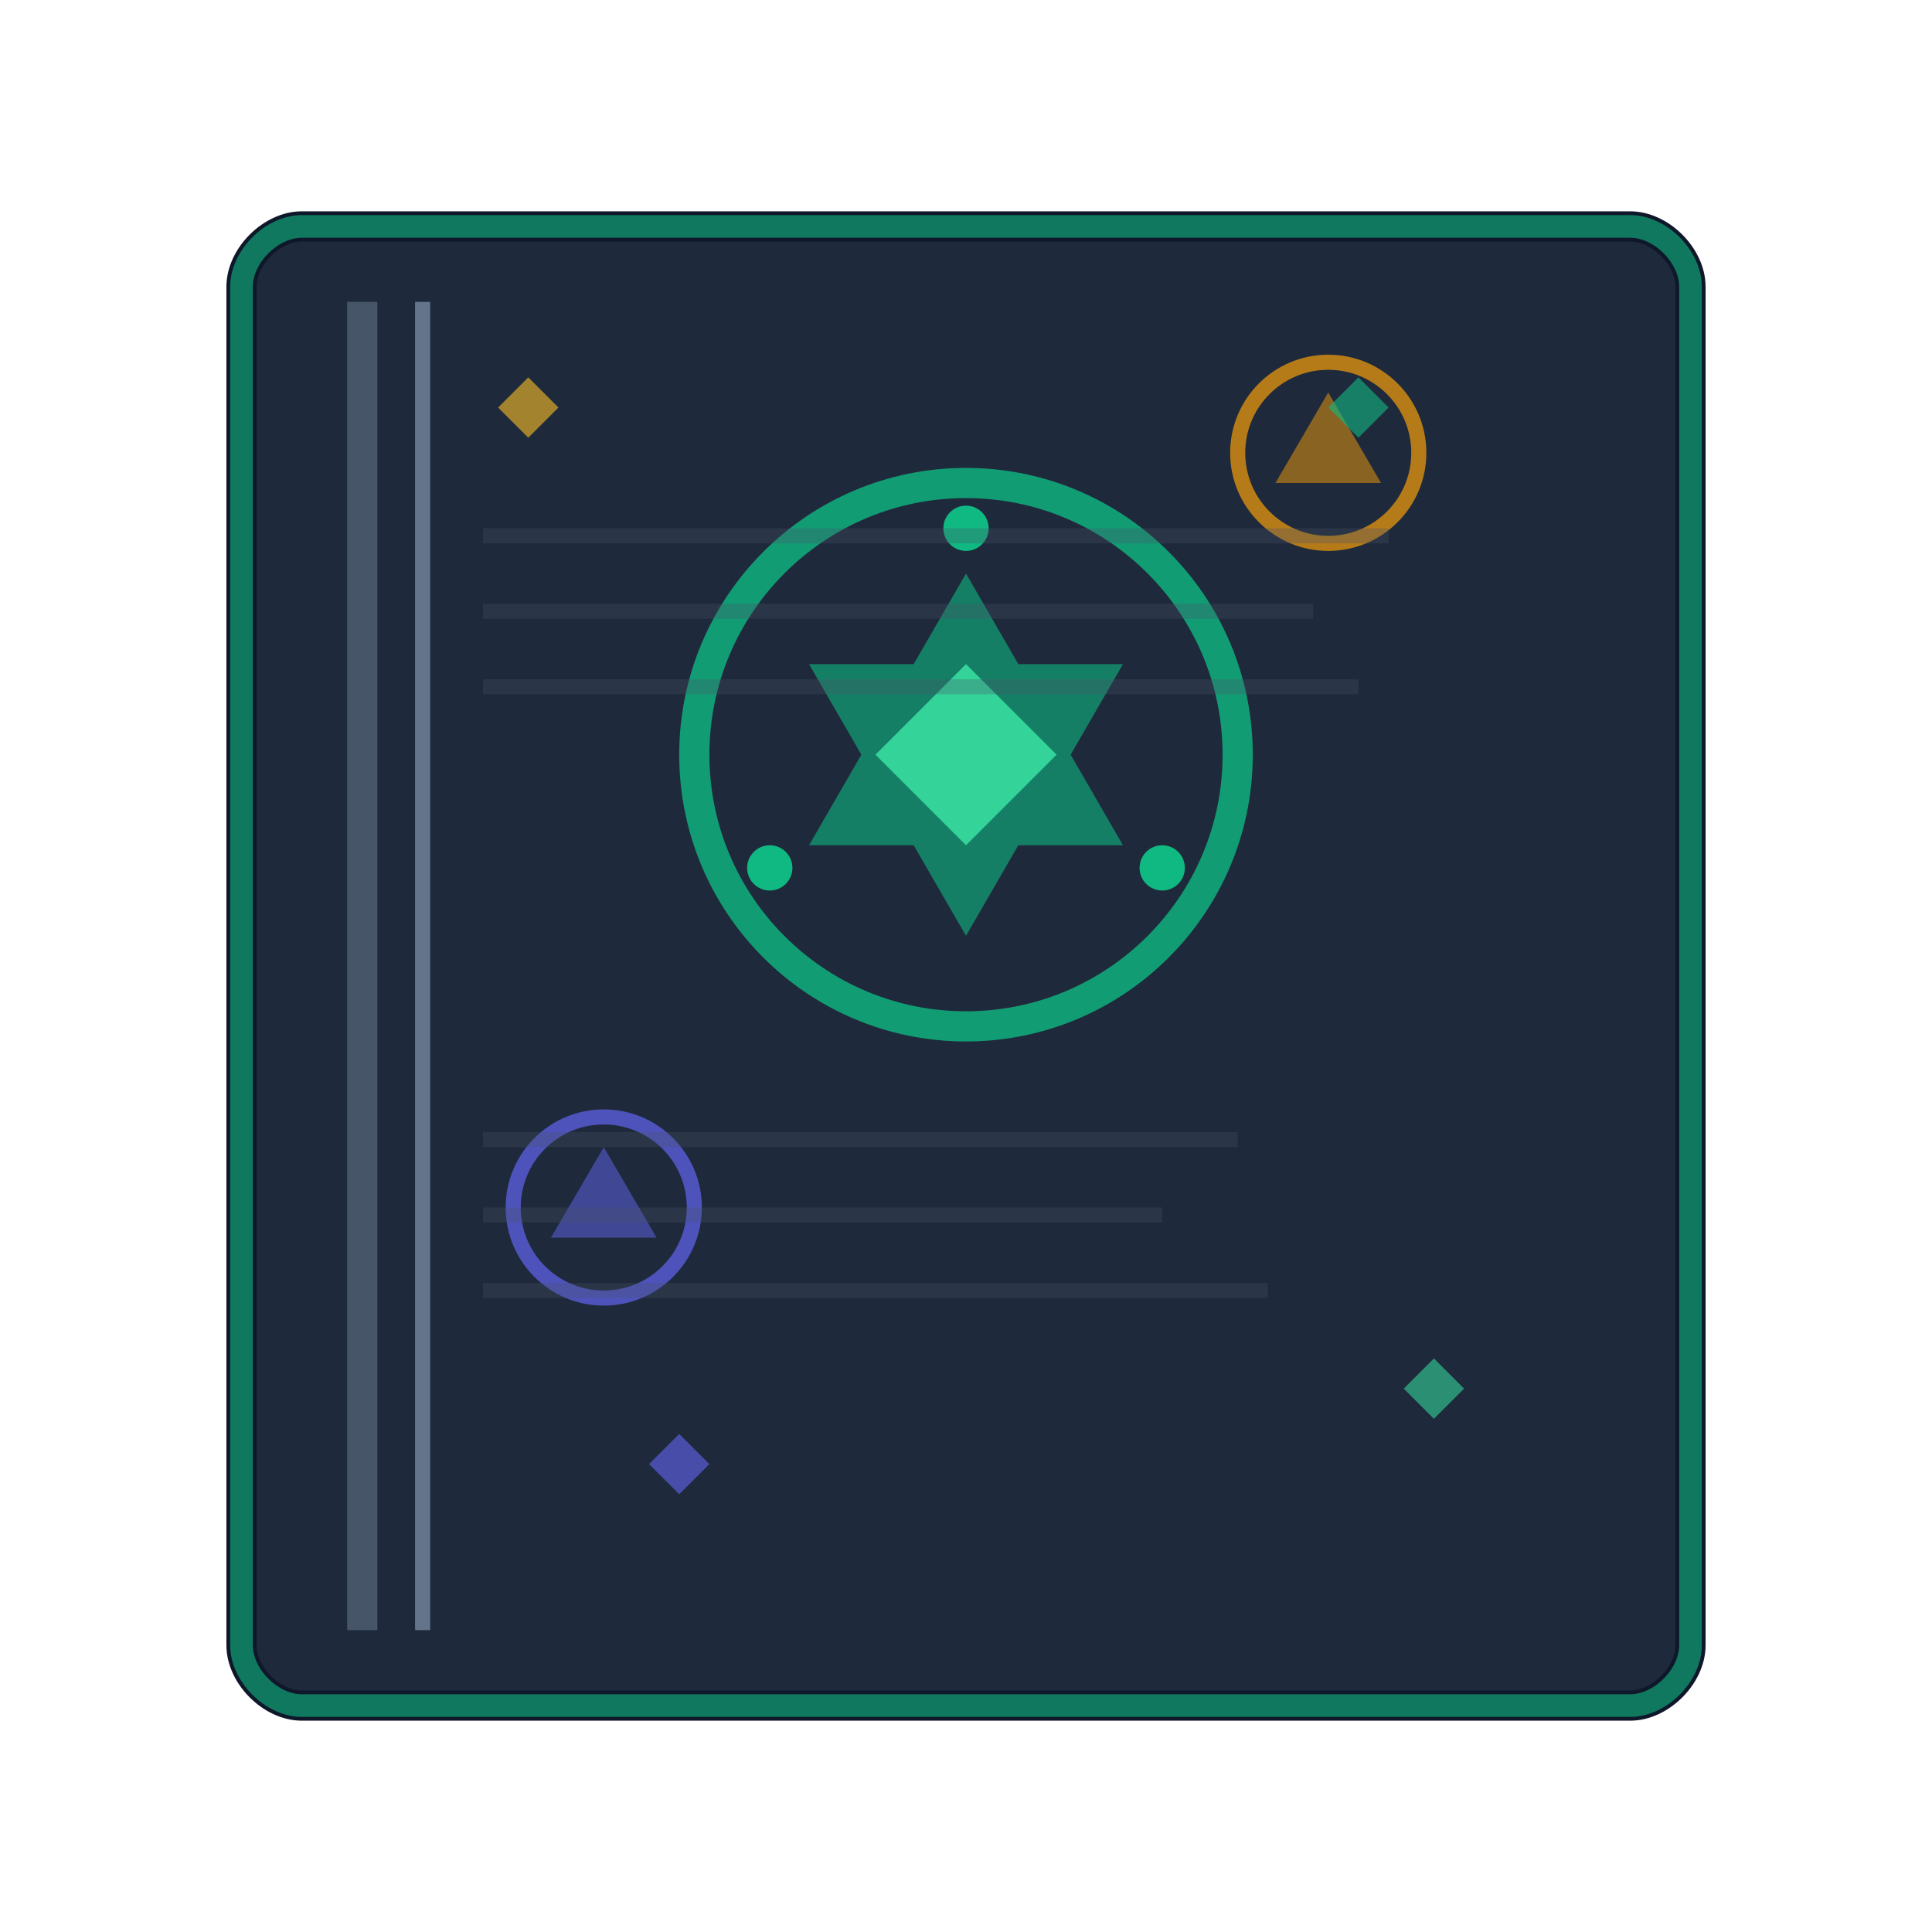 <svg xmlns="http://www.w3.org/2000/svg" fill="none" viewBox="0 0 128 128">
    <!-- 魔法書の背景 -->
    <path d="M20 15 C18 15 16 17 16 19 L16 109 C16 111 18 113 20 113 L108 113 C110 113 112 111 112 109 L112 19 C112 17 110 15 108 15 L20 15 Z" fill="#1e293b" stroke="#0f172a" stroke-width="2"/>
    
    <!-- 魔法書の装飾縁 -->
    <path d="M20 15 C18 15 16 17 16 19 L16 109 C16 111 18 113 20 113 L108 113 C110 113 112 111 112 109 L112 19 C112 17 110 15 108 15 L20 15 Z" fill="none" stroke="#10b981" stroke-width="1.5" opacity="0.6"/>
    
    <!-- 本の背表紙のライン -->
    <line x1="24" y1="20" x2="24" y2="108" stroke="#475569" stroke-width="2"/>
    <line x1="28" y1="20" x2="28" y2="108" stroke="#64748b" stroke-width="1"/>
    
    <!-- 魔法のルーン（中央の大きなシンボル） -->
    <g transform="translate(64, 50)">
        <!-- 外円 -->
        <circle cx="0" cy="0" r="18" fill="none" stroke="#10b981" stroke-width="2" opacity="0.8"/>
        
        <!-- 内側の六芒星 -->
        <path d="M 0,-12 L 10.4,6 L -10.4,6 Z M 0,12 L -10.4,-6 L 10.4,-6 Z" fill="#10b981" opacity="0.6"/>
        
        <!-- 中央のダイヤモンド -->
        <path d="M 0,-6 L 6,0 L 0,6 L -6,0 Z" fill="#34d399"/>
        
        <!-- 小さな装飾ドット -->
        <circle cx="0" cy="-15" r="1.5" fill="#10b981"/>
        <circle cx="13" cy="7.5" r="1.5" fill="#10b981"/>
        <circle cx="-13" cy="7.5" r="1.5" fill="#10b981"/>
    </g>
    
    <!-- サイドの小さなルーン -->
    <g transform="translate(40, 80)">
        <circle cx="0" cy="0" r="6" fill="none" stroke="#6366f1" stroke-width="1" opacity="0.7"/>
        <path d="M 0,-4 L 3.5,2 L -3.5,2 Z" fill="#6366f1" opacity="0.5"/>
    </g>
    
    <g transform="translate(88, 30)">
        <circle cx="0" cy="0" r="6" fill="none" stroke="#f59e0b" stroke-width="1" opacity="0.7"/>
        <path d="M 0,-4 L 3.5,2 L -3.5,2 Z" fill="#f59e0b" opacity="0.5"/>
    </g>
    
    <!-- 魔法のきらめき -->
    <g opacity="0.6">
        <path d="M 35 25 L 37 27 L 35 29 L 33 27 Z" fill="#fbbf24"/>
        <path d="M 95 90 L 97 92 L 95 94 L 93 92 Z" fill="#34d399"/>
        <path d="M 45 95 L 47 97 L 45 99 L 43 97 Z" fill="#6366f1"/>
        <path d="M 90 25 L 92 27 L 90 29 L 88 27 Z" fill="#10b981"/>
    </g>
    
    <!-- 本のページ表現 -->
    <rect x="32" y="35" width="60" height="1" fill="#475569" opacity="0.3"/>
    <rect x="32" y="40" width="55" height="1" fill="#475569" opacity="0.3"/>
    <rect x="32" y="45" width="58" height="1" fill="#475569" opacity="0.3"/>
    <rect x="32" y="75" width="50" height="1" fill="#475569" opacity="0.3"/>
    <rect x="32" y="80" width="45" height="1" fill="#475569" opacity="0.3"/>
    <rect x="32" y="85" width="52" height="1" fill="#475569" opacity="0.3"/>
    
    <style>
        @media (prefers-color-scheme: dark) {
            path[fill="#1e293b"] { fill: #0f172a; }
            path[stroke="#0f172a"] { stroke: #1e293b; }
            line[stroke="#475569"] { stroke: #64748b; }
            line[stroke="#64748b"] { stroke: #94a3b8; }
            rect[fill="#475569"] { fill: #64748b; }
        }
        
        /* アニメーション効果 */
        @keyframes runeGlow {
            0%, 100% { opacity: 0.6; }
            50% { opacity: 1; }
        }
        
        @keyframes sparkle {
            0%, 100% { opacity: 0.3; transform: scale(0.8); }
            50% { opacity: 0.8; transform: scale(1.2); }
        }
        
        circle[stroke="#10b981"] {
            animation: runeGlow 3s ease-in-out infinite;
        }
        
        g:last-of-type path {
            animation: sparkle 2s ease-in-out infinite;
        }
        
        g:last-of-type path:nth-child(2) {
            animation-delay: 0.5s;
        }
        
        g:last-of-type path:nth-child(3) {
            animation-delay: 1s;
        }
        
        g:last-of-type path:nth-child(4) {
            animation-delay: 1.5s;
        }
    </style>
</svg>
